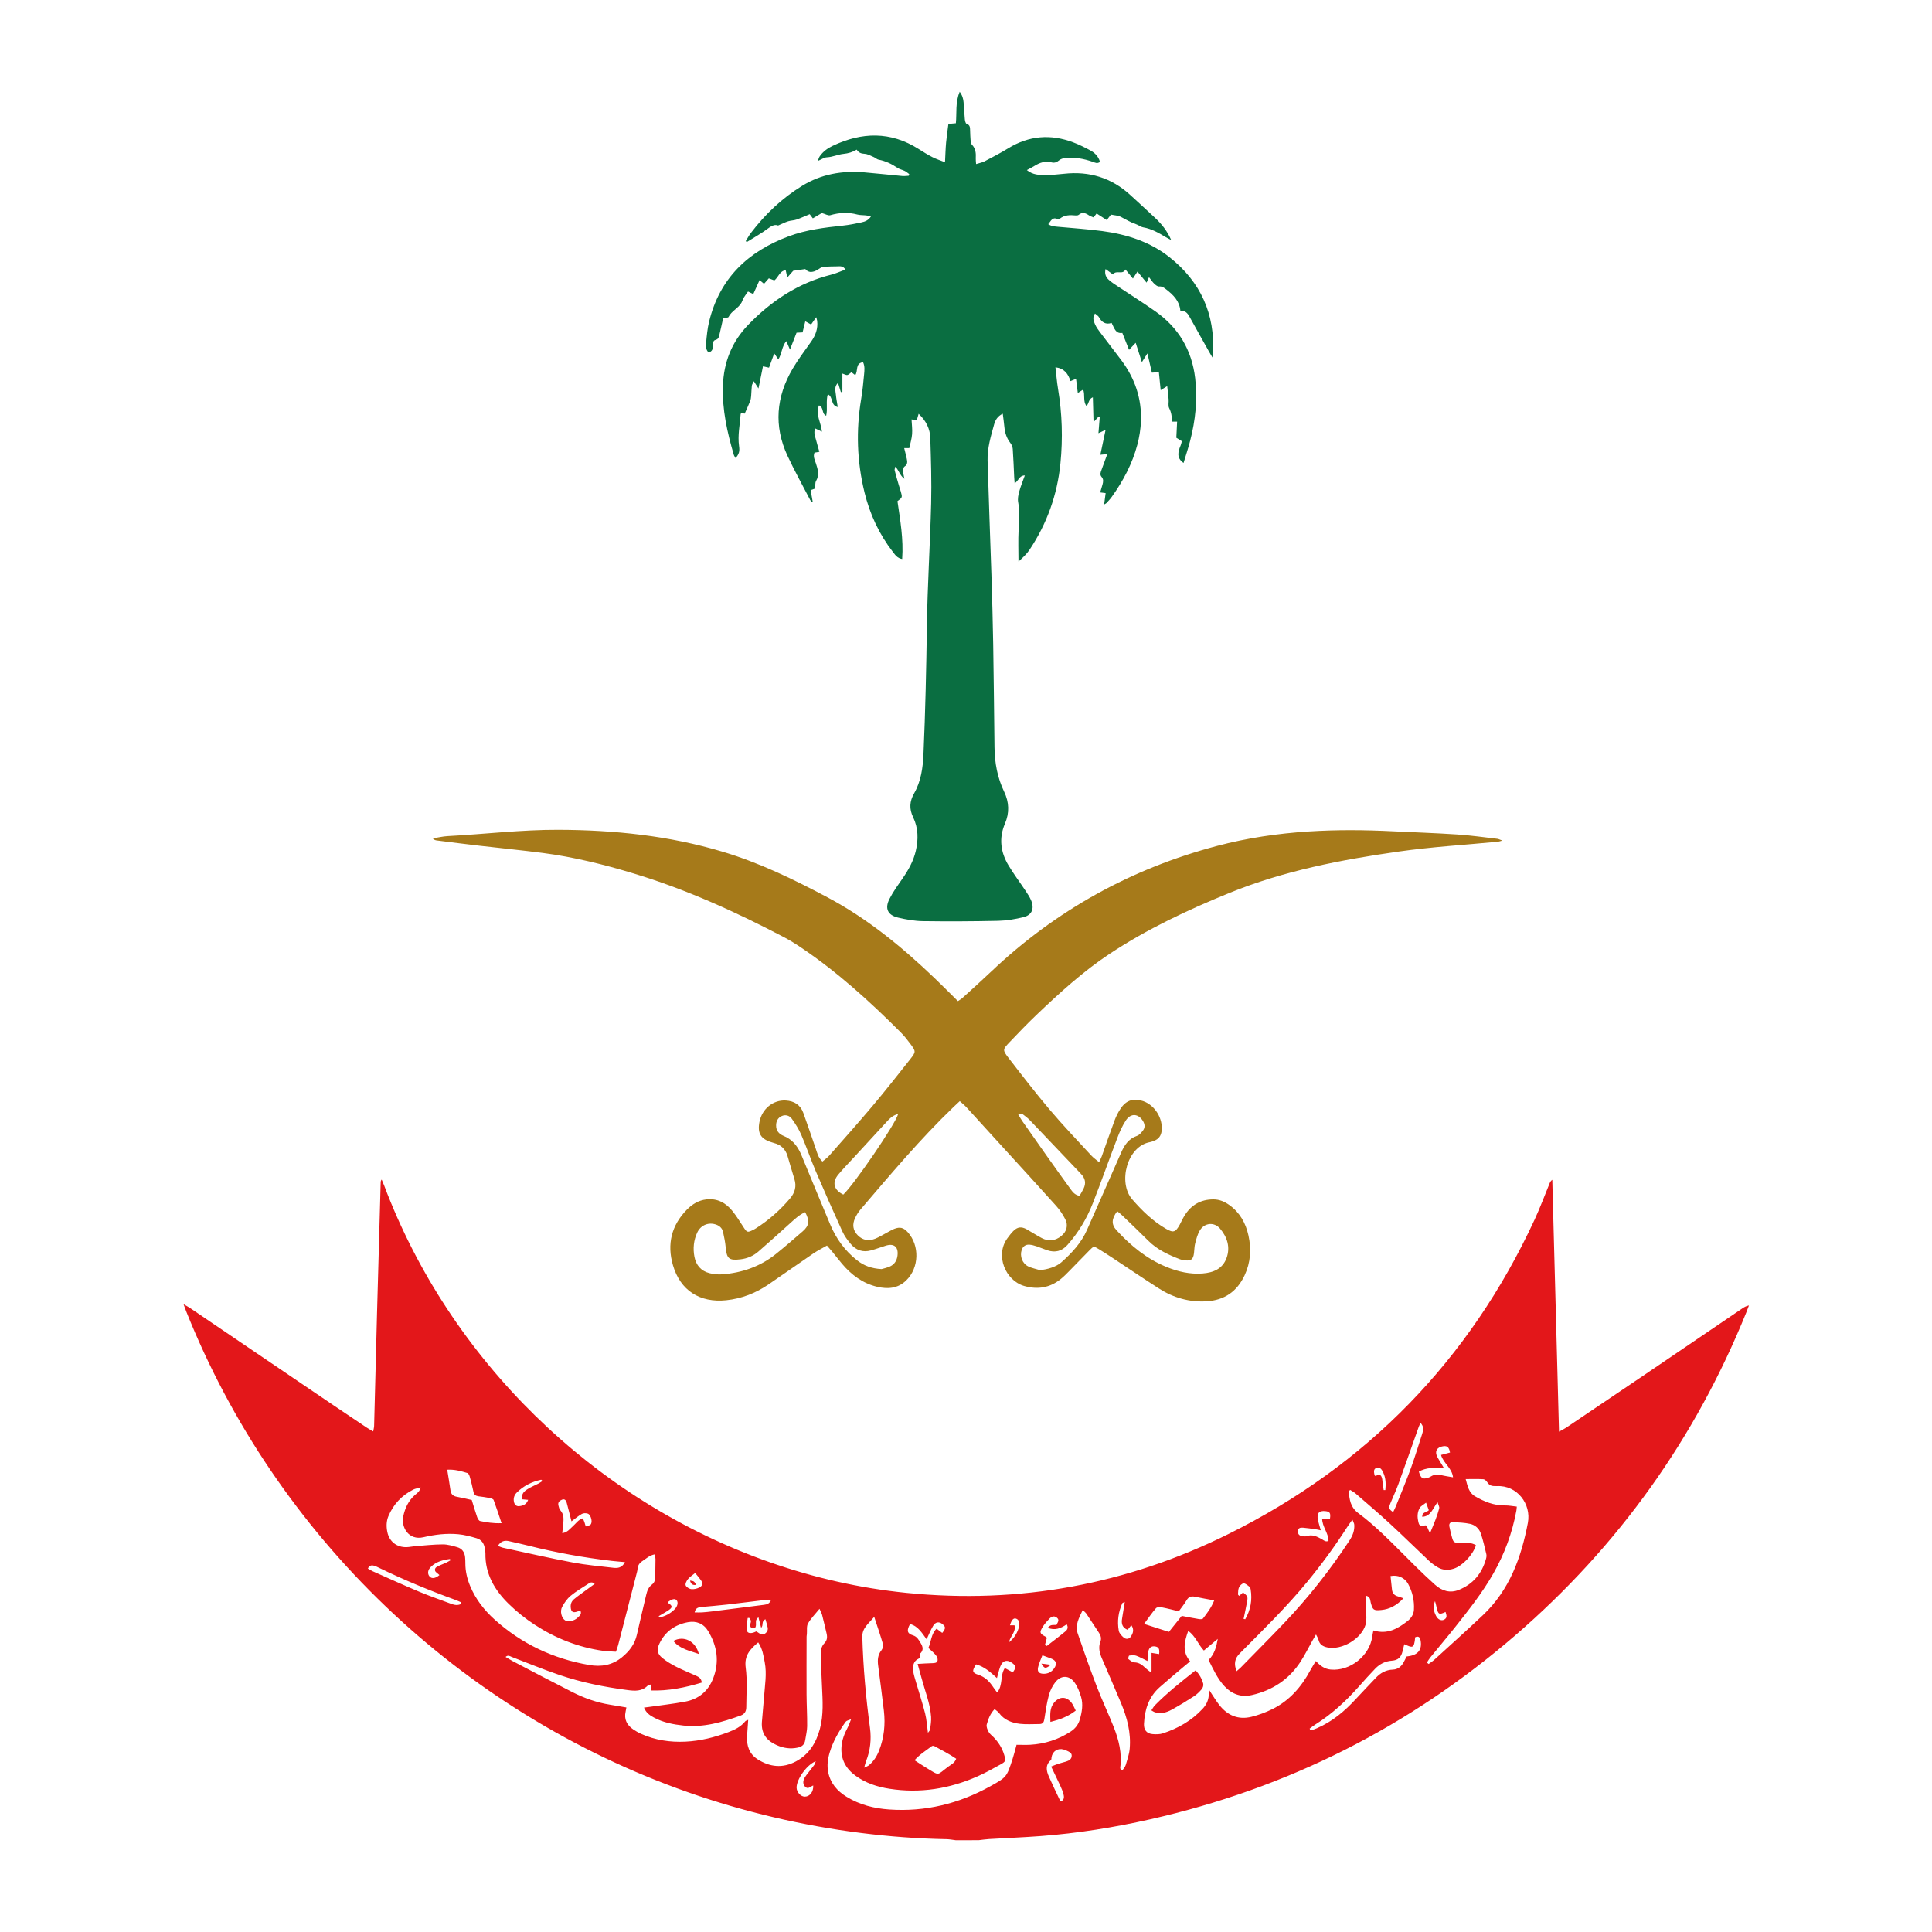 <svg xmlns="http://www.w3.org/2000/svg" width="800" height="800" viewBox="0 0 800 800" fill="none"><path d="M395.739 762C394.454 761.85 393.172 761.59 391.885 761.567C380.073 761.355 368.307 760.476 356.595 758.998C332.096 755.907 308.178 750.31 284.871 742.12C190.408 708.927 114.294 635.998 77.12 543.049C76.814 542.283 76.542 541.503 76 540.049C77.228 540.761 77.976 541.138 78.664 541.603C98.435 555.002 118.195 568.412 137.964 581.813C142.578 584.941 147.211 588.044 151.846 591.143C152.605 591.65 153.421 592.073 154.534 592.723C154.697 591.777 154.895 591.112 154.912 590.445C155.324 574.93 155.699 559.412 156.116 543.897C156.603 525.781 157.123 507.666 157.631 489.55C157.641 489.209 157.683 488.869 158.045 488.44C158.386 489.25 158.754 490.052 159.065 490.874C186.28 563.067 245.826 621.28 318.624 646.84C337.016 653.299 355.888 657.606 375.297 659.567C422.097 664.295 466.635 656.066 508.648 635.218C566.072 606.724 608.43 563.267 635.44 505.027C637.704 500.146 639.569 495.08 641.622 490.1C641.853 489.538 642.108 488.987 642.771 488.523C643.692 523.107 644.616 557.689 645.552 592.819C646.839 592.107 647.728 591.698 648.53 591.159C658.554 584.418 668.576 577.673 678.577 570.898C692.887 561.204 707.179 551.482 721.48 541.777C722.232 541.267 723.01 540.797 724.198 540.565C723.853 541.481 723.527 542.406 723.16 543.313C702.016 595.632 670.122 640.303 627.433 677.173C583.482 715.134 533.081 740.463 476.436 753.299C461.383 756.71 446.161 759.133 430.761 760.291C423.722 760.821 416.665 761.094 409.616 761.516C408.146 761.604 406.685 761.831 405.219 761.993C402.061 762 398.899 762 395.739 762ZM266.669 707.076C267.495 706.969 268.025 706.906 268.553 706.832C273.607 706.109 278.691 705.55 283.706 704.616C289.315 703.574 293.274 700.282 295.34 694.894C297.961 688.056 296.949 681.557 293.25 675.415C291.368 672.29 288.348 671.072 284.868 671.716C279.555 672.697 275.451 675.555 273.069 680.544C271.874 683.049 272.099 684.767 274.238 686.518C276.009 687.967 278.035 689.161 280.081 690.209C282.721 691.56 285.506 692.624 288.203 693.869C289.286 694.369 290.41 694.92 290.589 696.717C283.724 698.791 276.767 700.235 269.48 699.986C269.565 699.027 269.626 698.34 269.707 697.452C269.026 697.674 268.47 697.687 268.193 697.972C265.805 700.43 262.856 700.21 259.854 699.819C250.257 698.567 240.783 696.667 231.617 693.558C224.942 691.295 218.423 688.574 211.828 686.075C211.144 685.816 210.442 685.153 209.342 686.099C210.442 686.749 211.348 687.343 212.304 687.842C220.538 692.139 228.749 696.482 237.033 700.679C241.937 703.164 247.095 704.999 252.559 705.87C254.811 706.229 257.056 706.628 259.373 707.019C259.233 707.784 259.167 708.24 259.065 708.689C258.333 711.916 259.572 714.326 262.206 716.107C263.202 716.781 264.256 717.399 265.35 717.895C271.222 720.553 277.417 721.489 283.82 721.182C290.003 720.886 295.922 719.41 301.692 717.214C304.335 716.209 306.8 714.999 308.617 712.733C308.803 712.502 309.199 712.437 309.811 712.146C309.638 714.59 309.478 716.706 309.344 718.823C309.091 722.81 310.237 726.264 313.704 728.478C318.759 731.706 324.048 732.288 329.534 729.381C335.027 726.47 337.934 721.708 339.498 715.914C341.078 710.064 340.642 704.119 340.37 698.179C340.179 694.002 339.992 689.826 339.859 685.647C339.799 683.767 339.954 681.862 341.355 680.43C342.563 679.196 342.624 677.831 342.256 676.309C341.646 673.783 341.077 671.246 340.428 668.73C340.24 668.002 339.843 667.328 339.339 666.162C337.476 668.474 335.722 670.2 334.567 672.261C333.911 673.431 334.236 675.149 334.113 676.621C334.083 676.991 333.994 677.36 333.994 677.73C333.98 685.718 333.938 693.705 333.98 701.693C334.002 706.056 334.271 710.418 334.231 714.78C334.213 716.709 333.703 718.633 333.42 720.559C333.156 722.35 332.133 723.27 330.344 723.651C327.298 724.3 324.403 723.872 321.638 722.636C318.043 721.031 315.104 718.366 315.484 713.05C315.735 709.532 316.143 706.023 316.388 702.504C316.716 697.79 317.572 693.08 316.663 688.342C316.13 685.567 315.762 682.735 313.955 680.079C310.56 682.935 308.112 685.543 308.776 690.511C309.497 695.896 309.038 701.444 309.016 706.92C309.009 708.481 308.416 709.749 306.721 710.36C299.073 713.123 291.36 715.406 283.066 714.516C278.788 714.058 274.611 713.271 270.783 711.2C269.147 710.32 267.569 709.331 266.669 707.076ZM544.931 676.811C544.25 677.978 543.792 678.742 543.354 679.519C541.761 682.352 540.321 685.282 538.561 688.006C533.792 695.386 526.954 699.901 518.447 701.868C514.003 702.896 510.175 701.585 507.067 698.266C504.103 695.103 502.388 691.198 500.452 687.374C502.945 684.867 503.694 681.815 504.253 678.62C502.362 680.206 500.472 681.792 498.491 683.454C496.097 680.882 495.071 677.508 492.012 675.307C490.413 679.802 489.393 683.906 492.807 687.927C491.811 688.754 490.96 689.444 490.125 690.154C486.801 692.981 483.435 695.763 480.17 698.659C475.633 702.683 473.968 707.987 473.696 713.85C473.585 716.262 474.776 717.811 477.168 718.043C478.618 718.184 480.207 718.18 481.567 717.731C487.827 715.665 493.434 712.476 497.976 707.58C499.423 706.021 500.325 704.261 500.506 702.135C500.555 701.54 500.652 700.95 500.781 699.933C502.319 702.226 503.482 704.224 504.899 706.023C508.306 710.346 512.783 712.228 518.197 710.89C521.143 710.162 524.06 709.083 526.784 707.743C533.87 704.251 538.841 698.581 542.538 691.7C543.225 690.421 544.02 689.201 544.865 687.79C546.665 689.768 548.491 691.087 550.972 691.327C559.012 692.104 567.206 685.596 568.226 677.577C568.326 676.792 568.524 676.018 568.698 675.127C574.398 676.895 578.715 674.462 582.768 671.296C584.258 670.131 585.366 668.549 585.479 666.588C585.696 662.801 584.882 659.166 583.078 655.852C581.658 653.239 578.755 652.015 575.785 652.621C575.986 654.489 576.171 656.399 576.404 658.302C576.581 659.742 577.389 660.648 578.818 661.023C579.559 661.218 580.271 661.526 581.106 661.823C578.358 664.793 575.341 666.35 571.975 666.665C568.746 666.968 568.429 666.696 567.583 663.547C567.328 662.603 567.493 661.29 565.781 660.778C565.707 661.946 565.583 662.929 565.597 663.909C565.626 665.859 565.778 667.809 565.782 669.759C565.784 670.768 565.731 671.824 565.443 672.781C563.681 678.623 555.664 683.372 549.667 682.167C547.828 681.797 546.369 680.973 545.936 678.919C545.816 678.341 545.423 677.817 544.931 676.811ZM174.168 615.893C172.898 616.266 171.917 616.401 171.084 616.826C166.352 619.231 162.909 622.887 160.841 627.788C159.945 629.911 159.937 632.164 160.389 634.373C161.203 638.35 164.331 640.775 168.405 640.646C169.605 640.609 170.796 640.321 171.997 640.229C175.785 639.94 179.575 639.513 183.366 639.497C185.361 639.489 187.395 640.101 189.348 640.656C191.324 641.217 192.37 642.733 192.582 644.773C192.669 645.603 192.698 646.443 192.695 647.278C192.683 650.581 193.42 653.714 194.686 656.754C196.95 662.188 200.488 666.726 204.795 670.61C215.985 680.698 229.117 686.873 243.943 689.431C248.894 690.286 253.454 689.584 257.548 686.23C260.628 683.707 262.834 680.832 263.714 676.927C264.961 671.402 266.288 665.895 267.581 660.381C267.971 658.724 268.548 657.173 269.982 656.103C271.063 655.295 271.303 654.142 271.322 652.891C271.358 650.475 271.415 648.058 271.424 645.642C271.425 645.037 271.271 644.43 271.158 643.61C268.944 644.004 267.535 645.42 265.94 646.448C264.8 647.183 264.088 648.242 263.998 649.664C263.963 650.213 263.817 650.76 263.678 651.297C261.109 661.277 258.536 671.257 255.949 681.234C255.724 682.101 255.383 682.94 255.046 683.939C253.127 683.81 251.359 683.805 249.626 683.557C239.437 682.103 230.05 678.398 221.476 672.811C217.61 670.292 213.927 667.356 210.631 664.128C204.829 658.449 200.852 651.736 201.005 643.217C201.016 642.575 200.824 641.932 200.75 641.285C200.503 639.137 199.381 637.546 197.344 636.944C194.871 636.213 192.331 635.528 189.776 635.29C184.94 634.838 180.151 635.403 175.402 636.519C169.069 638.007 166.07 632.18 166.963 627.968C167.705 624.473 169.085 621.482 171.769 619.08C172.609 618.324 173.774 617.751 174.168 615.893ZM352.416 711.911C350.49 712.569 350.46 712.547 349.966 713.242C347.261 717.045 344.964 721.064 343.593 725.556C342.771 728.25 342.377 730.985 342.938 733.797C343.855 738.397 346.65 741.604 350.519 743.988C355.943 747.328 361.938 748.837 368.224 749.27C383.1 750.295 396.982 746.902 409.974 739.7C416.818 735.907 416.823 735.89 419.262 728.428C419.884 726.522 420.349 724.564 420.929 722.483C422.892 722.483 424.751 722.573 426.6 722.467C432.654 722.117 438.244 720.321 443.347 716.999C445.226 715.774 446.491 714.183 447.119 712.022C448.013 708.943 448.57 705.804 447.654 702.694C447.036 700.597 446.205 698.44 444.943 696.686C442.734 693.613 439.327 693.586 436.971 696.581C435.747 698.137 434.806 700.078 434.292 701.994C433.432 705.209 432.941 708.529 432.447 711.829C432.247 713.16 431.786 713.9 430.395 713.893C427.705 713.881 424.986 714.109 422.332 713.8C418.961 713.409 415.838 712.238 413.672 709.319C413.211 708.698 412.493 708.267 411.848 707.709C409.978 709.635 409.206 711.858 408.588 714.054C408.337 714.949 408.867 716.209 409.364 717.126C409.834 717.991 410.726 718.627 411.436 719.36C413.473 721.463 414.992 723.874 415.825 726.697C416.512 729.027 416.472 729.415 414.421 730.554C411.259 732.311 408.086 734.079 404.785 735.545C393.144 740.709 381.007 742.661 368.348 740.696C363.246 739.905 358.414 738.336 354.192 735.239C350.151 732.274 348.079 728.341 348.442 723.264C348.645 720.432 349.675 717.863 350.981 715.372C351.509 714.368 351.86 713.274 352.416 711.911ZM590.848 688.428C591.091 688.622 591.334 688.818 591.576 689.013C592.373 688.423 593.229 687.895 593.958 687.231C600.683 681.094 607.463 675.014 614.079 668.762C625.053 658.391 629.925 644.922 632.658 630.574C634.135 622.819 628.242 614.903 619.781 615.368C619.504 615.383 619.222 615.322 618.946 615.335C617.644 615.391 616.64 614.987 615.887 613.819C615.517 613.245 614.806 612.556 614.211 612.519C611.862 612.369 609.498 612.458 606.909 612.458C607.696 615.327 608.185 618.062 610.742 619.558C614.544 621.782 618.553 623.418 623.098 623.363C624.725 623.344 626.355 623.672 628.071 623.851C627.993 624.629 627.978 625.088 627.896 625.533C626.189 634.751 622.989 643.431 618.352 651.567C613.828 659.507 608.172 666.657 602.512 673.791C599.163 678.013 595.674 682.124 592.27 686.302C591.736 686.959 591.319 687.716 590.848 688.428ZM559.117 616.955C558.917 617.104 558.716 617.254 558.517 617.404C558.732 620.903 559.186 624.153 562.481 626.586C566.056 629.226 569.415 632.194 572.652 635.248C577.244 639.581 581.616 644.149 586.125 648.57C588.779 651.17 591.462 653.743 594.23 656.219C597.06 658.749 600.403 659.8 604.033 658.347C609.929 655.985 613.649 651.566 615.33 645.449C615.499 644.836 615.599 644.121 615.453 643.521C614.759 640.649 614.116 637.75 613.166 634.958C612.479 632.939 610.829 631.459 608.763 631.007C606.438 630.499 604.009 630.417 601.618 630.277C600.471 630.209 599.928 630.964 600.158 632.107C600.414 633.38 600.718 634.645 601.051 635.9C601.845 638.878 601.857 638.863 605.043 638.791C607.151 638.743 609.263 638.709 611.159 639.835C609.896 643.846 605.635 648.362 601.997 649.538C599.8 650.248 597.557 650.251 595.515 649.085C594.159 648.309 592.856 647.366 591.718 646.297C586.304 641.208 581.027 635.972 575.563 630.938C570.923 626.663 566.106 622.58 561.342 618.44C560.674 617.857 559.862 617.444 559.117 616.955ZM464.107 732.872C464.318 732.946 464.527 733.02 464.738 733.096C465.219 732.341 465.898 731.646 466.146 730.821C466.807 728.62 467.574 726.391 467.779 724.126C468.374 717.505 466.722 711.236 464.184 705.184C461.602 699.029 458.934 692.91 456.301 686.777C455.329 684.513 454.7 682.222 455.646 679.78C456.162 678.443 455.828 677.257 455.059 676.103C453.308 673.481 451.611 670.821 449.852 668.205C449.519 667.71 449.001 667.338 448.338 666.681C446.774 669.952 445.078 672.938 446.259 676.391C448.779 683.757 451.369 691.102 454.156 698.367C456.313 703.991 458.915 709.44 461.132 715.041C463.264 720.427 464.659 725.986 463.869 731.878C463.827 732.193 464.022 732.541 464.107 732.872ZM357.841 731.955C358.841 731.458 359.367 731.305 359.756 730.987C361.743 729.357 363.087 727.252 364.01 724.882C366.076 719.581 366.654 714.074 366.005 708.454C365.281 702.185 364.433 695.93 363.626 689.671C363.331 687.396 363.436 685.276 364.988 683.347C365.502 682.711 365.822 681.522 365.606 680.764C364.601 677.221 363.378 673.74 361.994 669.502C359.606 672.342 356.971 674.173 357.071 677.77C357.425 690.405 358.559 702.972 360.242 715.497C360.869 720.17 360.392 724.762 358.649 729.186C358.364 729.907 358.208 730.679 357.841 731.955ZM512.012 692.023C512.815 691.322 513.324 690.934 513.766 690.484C519.745 684.375 525.775 678.316 531.673 672.131C541.765 661.549 550.771 650.097 558.801 637.874C560.122 635.863 560.938 633.755 560.774 631.345C560.737 630.798 560.392 630.273 560.005 629.25C559.084 630.553 558.426 631.414 557.844 632.325C552.829 640.159 547.339 647.64 541.441 654.833C532.764 665.417 522.969 674.946 513.356 684.642C511.19 686.82 510.917 688.999 512.012 692.023ZM207.688 630.713C206.502 627.186 205.527 624.126 204.401 621.123C204.24 620.695 203.371 620.407 202.784 620.29C201.239 619.981 199.671 619.785 198.109 619.579C196.974 619.429 196.29 618.935 196.046 617.714C195.629 615.624 195.092 613.555 194.522 611.501C194.363 610.926 194.015 610.088 193.578 609.958C190.962 609.18 188.321 608.382 185.186 608.572C185.673 611.623 186.149 614.343 186.528 617.077C186.75 618.678 187.557 619.498 189.155 619.777C191.24 620.14 193.298 620.665 195.343 621.115C196.118 623.612 196.784 625.931 197.576 628.204C197.795 628.833 198.302 629.726 198.81 629.828C201.5 630.365 204.219 630.859 207.688 630.713ZM489.32 669.103C491.753 669.563 494.018 670.026 496.3 670.398C496.897 670.495 497.851 670.548 498.11 670.211C499.833 667.98 501.574 665.729 502.785 662.687C499.886 662.146 497.344 661.721 494.826 661.182C493.275 660.851 492.195 661.164 491.34 662.625C490.416 664.205 489.235 665.634 488.107 667.212C485.712 666.638 483.482 666.023 481.216 665.6C480.394 665.447 479.11 665.42 478.682 665.904C476.996 667.814 475.567 669.951 473.728 672.427C477.477 673.629 480.69 674.66 484.014 675.725C485.808 673.489 487.478 671.404 489.32 669.103ZM542.297 715.766C542.365 715.937 542.434 716.107 542.501 716.278C542.76 716.316 543.048 716.447 543.274 716.378C543.98 716.162 544.673 715.9 545.351 715.605C551.7 712.86 556.843 708.524 561.469 703.477C564.165 700.536 566.962 697.687 569.692 694.775C571.613 692.725 573.87 691.454 576.75 691.349C578.784 691.275 580.2 690.118 581.173 688.397C581.624 687.601 582.007 686.764 582.428 685.93C582.867 685.86 583.228 685.803 583.587 685.744C587.316 685.128 588.906 682.909 588.236 679.271C587.985 677.913 587.348 677.32 585.994 677.962C585.57 682.991 584.758 682.212 581.479 680.838C581.238 681.845 581.014 682.827 580.766 683.8C580.134 686.286 578.914 687.465 576.326 687.66C573.568 687.866 571.314 689.029 569.459 690.944C567.135 693.343 564.914 695.841 562.696 698.338C557.368 704.336 551.539 709.75 544.717 714.035C543.877 714.563 543.102 715.187 542.297 715.766ZM379.966 688.987C382.358 688.859 384.197 688.706 386.038 688.682C387.038 688.669 388.081 688.605 388.25 687.512C388.355 686.831 387.959 685.91 387.489 685.342C386.623 684.294 385.539 683.429 384.429 682.376C385.615 679.757 385.507 676.625 387.82 674.409C388.762 675.109 389.466 675.633 390.161 676.152C391.621 674.343 391.63 673.674 390.348 672.585C388.913 671.365 387.405 671.516 386.377 673.246C385.367 674.946 384.635 676.814 383.692 678.793C381.716 676.139 380.151 673.32 376.838 672.49C375.369 675.104 375.607 676.419 377.972 677.133C379.748 677.67 380.382 678.974 381.208 680.312C382.186 681.895 382.521 683.372 380.968 684.767C380.337 685.334 381.546 686.292 380.329 686.849C378.241 687.805 377.897 689.819 378.127 691.83C378.304 693.378 378.815 694.894 379.255 696.403C380.522 700.763 381.953 705.081 383.069 709.479C383.695 711.942 383.825 714.532 384.244 717.523C384.714 716.828 385.108 716.505 385.15 716.139C385.346 714.405 385.66 712.645 385.544 710.92C385.171 705.405 383.047 700.292 381.636 695.014C381.135 693.151 380.606 691.298 379.966 688.987ZM206.172 640.112C206.978 640.414 207.622 640.749 208.304 640.895C217.908 642.961 227.487 645.156 237.136 646.985C242.682 648.037 248.337 648.525 253.954 649.186C255.79 649.402 257.585 649.207 258.779 646.837C256.765 646.652 255.045 646.53 253.333 646.33C241.81 644.988 230.414 642.944 219.161 640.11C216.375 639.409 213.565 638.801 210.766 638.155C208.859 637.715 207.339 638.197 206.172 640.112ZM378.685 728.876C380.466 730.021 381.967 731.04 383.518 731.978C389.359 735.509 387.727 735.16 392.726 731.482C393.862 730.647 395.299 730.034 395.944 728.259C393.009 726.24 389.889 724.683 386.849 723.003C386.586 722.858 386.047 722.89 385.811 723.071C383.489 724.829 380.96 726.354 378.685 728.876ZM190.87 664.191C190.904 663.962 190.938 663.734 190.97 663.504C190.228 663.18 189.501 662.817 188.741 662.542C177.909 658.614 167.275 654.214 156.909 649.176C156.243 648.853 155.569 648.506 154.859 648.314C153.809 648.031 152.89 648.219 152.346 649.519C153.072 649.926 153.68 650.333 154.336 650.624C160.787 653.487 167.208 656.417 173.714 659.147C177.991 660.942 182.393 662.439 186.735 664.077C188.135 664.606 189.515 664.871 190.87 664.191ZM588.195 589.175C587.857 589.935 587.651 590.327 587.504 590.739C584.684 598.677 581.91 606.632 579.037 614.551C578.058 617.246 576.808 619.843 575.73 622.502C574.929 624.481 575.071 624.867 576.86 626.138C577.222 625.379 577.616 624.655 577.92 623.894C580.02 618.649 582.216 613.441 584.153 608.136C585.899 603.355 587.355 598.468 588.931 593.625C589.401 592.187 589.697 590.758 588.195 589.175ZM435.254 731.493C436.443 731.03 437.351 730.631 438.286 730.325C439.338 729.981 440.429 729.751 441.484 729.411C442.68 729.025 443.769 728.42 443.769 726.975C443.769 725.733 442.665 725.381 441.759 724.939C441.347 724.736 440.906 724.581 440.466 724.45C438.018 723.721 435.801 725.143 435.412 727.671C435.351 728.065 435.401 728.618 435.163 728.819C432.754 730.851 433.256 733.245 434.318 735.644C435.774 738.938 437.333 742.188 438.878 745.441C438.969 745.634 439.327 745.7 439.544 745.816C440.816 745.048 440.615 743.879 440.339 742.823C440.036 741.671 439.552 740.556 439.05 739.469C437.859 736.886 436.609 734.331 435.254 731.493ZM412.907 700.837C415.402 697.735 414.025 693.832 416.065 690.709C417.238 691.335 418.317 691.911 419.371 692.474C420.766 690.608 420.732 689.848 419.291 688.735C417.037 686.996 415.088 687.535 414.121 690.249C413.616 691.671 413.29 693.156 412.813 694.858C410.065 692.318 407.501 690.094 404.162 689.172C402.447 691.848 402.486 692.651 405.047 693.468C408.032 694.422 409.854 696.44 411.457 698.877C411.808 699.408 412.213 699.904 412.907 700.837ZM601.677 611.724C601.206 607.794 597.674 605.905 596.698 602.463C598.051 602.101 599.245 601.779 600.424 601.464C599.993 599.073 599.122 598.463 597.073 598.957C595.172 599.416 594.286 600.668 594.809 602.404C595.071 603.273 595.62 604.061 596.077 604.864C596.595 605.774 597.155 606.663 597.887 607.879C593.975 607.712 590.577 607.615 587.516 609.374C588.352 612.234 589.149 612.681 591.514 611.838C591.861 611.715 592.206 611.554 592.518 611.357C593.866 610.506 595.274 610.443 596.799 610.82C598.299 611.188 599.837 611.389 601.677 611.724ZM236.639 629.964C235.953 627.265 235.355 624.761 234.669 622.283C234.412 621.357 233.918 620.504 232.682 620.995C231.637 621.41 230.942 622.124 231.223 623.336C231.389 624.047 231.579 624.858 232.037 625.374C233.659 627.195 233.392 629.297 233.173 631.422C233.065 632.478 232.956 633.533 232.821 634.841C235.027 634.521 235.965 633.057 237.186 632.003C238.473 630.893 239.392 629.297 241.329 628.703C241.586 629.298 241.823 629.776 242 630.275C242.207 630.862 242.363 631.469 242.54 632.061C244.465 631.573 244.714 631.398 244.915 630.463C245.156 629.343 244.471 627.168 243.47 626.788C242.724 626.505 241.601 626.505 240.93 626.883C239.427 627.728 238.1 628.888 236.639 629.964ZM246.257 655.831C245.06 654.816 244.325 655.319 243.644 655.768C241.165 657.401 238.566 658.898 236.293 660.785C234.848 661.985 233.69 663.67 232.784 665.343C231.77 667.212 232.518 669.92 233.929 670.906C235.163 671.767 237.739 671.273 239.279 669.761C240.005 669.048 241.034 668.316 240.294 666.883C239.858 667.032 239.519 667.14 239.184 667.265C237.249 667.988 236.443 667.475 236.315 665.455C236.233 664.16 236.669 663.068 237.641 662.234C238.486 661.51 239.385 660.849 240.281 660.189C242.209 658.767 244.151 657.366 246.257 655.831ZM546.913 633.668C545.956 633.469 545.359 633.311 544.752 633.227C543.015 632.986 541.277 632.717 539.53 632.574C538.468 632.487 537.42 632.661 537.43 634.127C537.438 635.377 538.117 636.024 539.575 636.139C540.035 636.176 540.543 636.247 540.957 636.098C543.319 635.237 545.286 636.209 547.273 637.299C548.089 637.747 548.858 638.624 550.102 638.044C550.087 634.745 547.462 632.175 547.478 628.803C548.76 628.803 549.746 628.803 550.721 628.803C551.046 626.502 550.686 625.932 548.826 625.728C546.26 625.447 545.201 626.56 545.697 629.173C545.962 630.582 546.438 631.951 546.913 633.668ZM319.314 662.408C318.57 662.408 318.064 662.357 317.572 662.416C312.053 663.077 306.541 663.789 301.019 664.418C297.615 664.805 294.198 665.087 290.785 665.398C289.382 665.525 288 665.637 287.638 667.666C288.771 667.666 289.754 667.718 290.729 667.653C292.114 667.563 293.498 667.418 294.877 667.245C302.044 666.347 309.21 665.438 316.377 664.522C317.582 664.368 318.709 664.057 319.314 662.408ZM432.716 681.028C432.96 681.207 433.203 681.384 433.448 681.562C436.054 679.533 438.702 677.554 441.243 675.445C441.98 674.834 442.459 673.857 441.69 672.597C439.257 674.264 436.773 675.288 433.811 674.021C435.079 672.85 435.079 672.85 437.457 672.853C437.845 671.864 438.973 670.85 437.55 669.771C436.34 668.853 435.237 669.5 434.36 670.441C433.478 671.387 432.588 672.358 431.9 673.444C430.289 675.979 430.455 676.409 433.152 677.838C433.293 677.913 433.38 678.095 433.477 678.209C433.219 679.154 432.967 680.09 432.716 681.028ZM591.803 634.209C591.998 634.225 592.193 634.241 592.387 634.257C593.707 631.06 595.103 627.886 595.945 624.507C596.086 623.937 595.607 623.215 595.259 622.036C593.259 624.636 592.476 627.919 588.91 628.076C588.793 626.052 590.704 626.341 591.647 625.34C591.321 624.447 590.994 623.559 590.503 622.221C589.363 623.13 588.373 623.587 587.91 624.359C586.981 625.904 586.83 627.685 587.171 629.48C587.619 631.842 587.736 631.922 590.301 631.618C590.453 631.601 590.626 631.741 590.737 631.784C591.102 632.618 591.453 633.412 591.803 634.209ZM479.966 684.928C480.24 682.746 479.802 681.993 478.256 681.742C476.85 681.512 475.791 682.23 475.505 683.804C475.281 685.028 475.271 686.292 475.144 687.803C473.392 686.957 471.96 686.112 470.419 685.578C469.558 685.279 468.506 685.408 467.569 685.546C467.378 685.575 467.063 686.817 467.243 686.965C467.976 687.565 468.871 688.326 469.725 688.35C471.696 688.403 472.991 689.422 474.277 690.669C474.882 691.256 475.598 691.731 476.262 692.257C476.451 692.149 476.639 692.041 476.827 691.935C476.827 689.501 476.827 687.066 476.827 684.416C478.04 684.613 478.912 684.756 479.966 684.928ZM336.737 739.316C335.473 739.845 334.528 741.097 333.325 739.766C332.427 738.775 332.379 737.446 333.302 735.926C333.639 735.372 334.042 734.859 334.438 734.346C335.344 733.17 336.288 732.023 337.161 730.824C337.434 730.449 337.529 729.946 337.79 729.289C334.097 730.702 329.801 736.795 329.85 740.222C329.877 742.115 331.59 743.969 333.291 743.945C335.325 743.916 336.892 741.959 336.737 739.316ZM465.743 663.322C465.035 663.678 464.791 663.716 464.735 663.84C463.074 667.483 462.567 671.323 463.253 675.23C463.436 676.272 464.405 677.323 465.275 678.061C466.191 678.84 467.489 678.817 468.226 677.717C469.153 676.335 469.737 674.784 468.459 672.953C467.856 673.708 467.375 674.308 466.919 674.879C464.625 673.934 464.279 672.261 464.625 670.236C464.997 668.067 465.328 665.893 465.743 663.322ZM218.695 621.051C217.769 620.969 217.023 620.901 216.313 620.839C215.733 618.617 217.044 617.505 218.455 616.61C219.851 615.726 221.414 615.106 222.886 614.337C223.478 614.028 224.023 613.634 224.648 613.241C224.311 612.939 224.157 612.706 224.059 612.727C220.186 613.56 216.748 615.261 213.942 618.079C212.925 619.099 212.503 620.448 212.822 621.917C213.067 623.043 213.787 623.786 214.96 623.67C216.539 623.513 217.988 623.007 218.695 621.051ZM514.942 670.351C515.169 670.398 515.396 670.445 515.621 670.49C517.845 666.656 518.596 662.526 517.864 658.103C517.805 657.747 517.702 657.287 517.451 657.099C516.677 656.515 515.838 655.673 514.995 655.636C514.355 655.607 513.415 656.532 513.063 657.255C512.651 658.103 512.699 659.187 512.622 660.177C512.608 660.37 512.928 660.589 513.119 660.828C513.686 660.321 514.213 659.848 514.722 659.393C516.579 660.844 516.765 661.158 516.41 663.132C515.975 665.549 515.436 667.946 514.942 670.351ZM431.634 685.42C431.045 687.007 430.235 688.65 429.844 690.386C429.416 692.279 430.309 693.097 432.289 693.074C434.083 693.053 435.483 692.263 436.501 690.826C437.814 688.971 437.34 687.522 435.233 686.759C434.159 686.373 433.094 685.966 431.634 685.42ZM314.055 669.693C312.647 670.702 313.078 671.785 313.036 672.726C313.001 673.527 312.874 674.303 311.873 674.242C310.811 674.177 310.504 673.449 310.702 672.467C310.794 672.017 311.017 671.537 310.934 671.12C310.847 670.686 310.461 670.311 310.206 669.911C310.002 669.936 309.799 669.962 309.595 669.988C309.437 671.288 309.209 672.585 309.136 673.889C309.024 675.899 309.881 676.56 311.854 676.061C312.29 675.95 312.694 675.719 313.141 675.532C313.508 675.754 313.836 675.913 314.121 676.131C314.906 676.734 315.733 677.109 316.665 676.507C317.596 675.907 318.101 675.022 317.874 673.905C317.649 672.792 317.286 671.708 316.948 670.483C315.086 671.402 316.27 672.984 315.176 674.049C314.83 672.71 314.486 671.371 314.055 669.693ZM287.854 651.344C286.83 652.18 285.707 652.872 284.905 653.831C284.316 654.534 283.68 655.749 283.918 656.442C284.173 657.179 285.394 657.927 286.264 658.022C287.366 658.143 288.653 657.828 289.654 657.305C290.994 656.606 291.096 655.528 290.201 654.262C289.572 653.371 288.835 652.555 287.854 651.344ZM181.97 652.195C181.25 651.5 180.283 651.003 180.139 650.328C179.883 649.131 181.04 648.658 181.986 648.242C182.917 647.831 183.874 647.474 184.798 647.046C185.405 646.765 185.972 646.395 186.557 646.065C186.474 645.889 186.391 645.714 186.309 645.539C183.426 645.941 180.629 646.625 178.43 648.797C177.08 650.129 176.929 651.678 177.883 652.784C178.776 653.82 180.314 653.609 181.97 652.195ZM272.778 669.203C272.849 669.396 272.918 669.59 272.989 669.783C275.423 669.265 277.581 668.162 279.367 666.353C280.591 665.113 280.91 663.476 280.181 662.63C279.513 661.856 278.446 662.033 276.747 663.235C276.64 663.311 276.656 663.563 276.614 663.734C278.442 664.87 278.569 665.547 276.994 666.644C275.649 667.582 274.188 668.356 272.778 669.203ZM417.867 679.984C419.971 678.29 421.316 676.124 421.96 673.564C422.383 671.883 421.839 670.601 420.734 670.242C419.661 669.893 418.864 670.729 418.211 672.993C418.842 672.993 419.432 672.993 420.089 672.993C420.784 675.913 418.177 677.537 417.867 679.984ZM572.948 617C573.18 617 573.413 617.001 573.645 617.001C573.898 614.525 573.864 612.075 572.755 609.734C572.221 608.606 571.541 607.387 570.107 607.789C568.54 608.23 568.947 609.647 569.169 610.83C569.195 610.963 569.41 611.063 569.539 611.177C571.343 610.345 571.927 610.591 572.334 612.411C572.455 612.95 572.438 613.518 572.512 614.068C572.648 615.047 572.802 616.023 572.948 617ZM598.567 667.47C595.94 668.714 595.493 668.485 594.912 665.752C594.714 664.82 594.45 663.903 594.217 662.981C593.234 665.229 593.663 667.243 594.661 669.145C595.462 670.673 596.875 671.285 598.043 670.622C599.468 669.812 598.886 668.628 598.567 667.47Z" fill="#E3171A"></path><path d="M457.189 208.902C457.412 207.234 457.604 205.821 457.822 204.188C457.081 204.095 456.42 204.011 455.56 203.903C455.906 202.735 456.243 201.696 456.521 200.64C456.809 199.553 457.037 198.481 456.149 197.49C455.338 196.584 455.728 195.593 456.099 194.61C456.878 192.547 457.617 190.47 458.506 188.033C457.367 188.142 456.625 188.213 455.63 188.31C456.341 184.929 457.018 181.705 457.8 177.992C456.617 178.547 455.881 178.894 454.844 179.382C455.034 177.002 455.206 174.857 455.377 172.714C455.216 172.65 455.055 172.586 454.894 172.52C454.344 173.121 453.794 173.722 452.811 174.796C452.709 171.128 452.622 167.983 452.526 164.51C450.587 165.276 451.01 167.12 449.873 168.11C448.359 166.131 449.387 163.638 448.525 161.314C447.743 161.809 447.109 162.211 446.298 162.725C446.039 160.656 445.815 158.862 445.563 156.846C444.636 157.237 443.999 157.507 443.251 157.822C442.332 154.765 440.686 152.551 437.037 152.08C437.402 155.188 437.626 158.136 438.11 161.04C439.819 171.278 440.129 181.554 439.103 191.868C437.809 204.873 433.534 216.824 426.268 227.696C425.091 229.458 423.546 230.854 421.725 232.542C421.725 227.874 421.556 223.723 421.773 219.592C421.979 215.692 422.323 211.837 421.598 207.935C421.34 206.553 421.641 204.983 422.023 203.589C422.624 201.39 423.508 199.266 424.359 196.869C422.006 196.891 421.778 199.097 420.142 200.137C420.066 199.107 419.992 198.34 419.955 197.569C419.764 193.678 419.635 189.782 419.358 185.898C419.297 185.042 418.885 184.093 418.351 183.409C416.794 181.422 416.11 179.176 415.88 176.719C415.719 175.002 415.468 173.294 415.225 171.315C413.037 172.341 412.136 173.976 411.647 175.729C410.276 180.646 408.789 185.595 408.937 190.753C409.394 206.542 410.025 222.324 410.53 238.11C410.836 247.677 411.101 257.247 411.261 266.817C411.499 281.034 411.627 295.254 411.799 309.474C411.877 315.867 413.006 322.025 415.794 327.833C417.88 332.175 418.037 336.59 416.129 341.047C413.544 347.088 414.322 352.906 417.621 358.381C419.823 362.037 422.401 365.464 424.766 369.023C425.585 370.255 426.412 371.518 426.98 372.874C428.392 376.247 427.279 378.935 423.757 379.793C420.354 380.621 416.816 381.217 413.325 381.294C402.92 381.524 392.505 381.571 382.099 381.426C378.699 381.379 375.258 380.755 371.932 379.981C367.598 378.972 366.282 376.234 368.298 372.253C369.839 369.208 371.889 366.405 373.842 363.585C376.242 360.116 378.244 356.481 379.211 352.345C380.321 347.598 380.255 342.865 378.127 338.444C376.428 334.915 376.613 331.854 378.553 328.448C381.368 323.508 382.144 317.924 382.392 312.325C383.177 294.593 383.553 276.851 383.808 259.102C384.051 242.197 385.146 225.307 385.569 208.403C385.795 199.403 385.495 190.385 385.219 181.382C385.101 177.578 383.502 174.249 380.387 171.348C380.088 172.381 379.874 173.117 379.621 173.987C378.905 173.884 378.209 173.784 377.449 173.675C377.547 175.754 377.835 177.774 377.682 179.761C377.536 181.682 376.938 183.57 376.518 185.563C375.861 185.563 375.277 185.563 374.41 185.563C374.799 187.151 375.187 188.565 375.488 189.999C375.739 191.198 375.885 192.335 374.548 193.194C374.112 193.474 373.967 194.454 373.971 195.112C373.976 196.013 374.247 196.914 374.486 198.274C372.573 196.838 372.249 194.789 370.729 193.23C370.608 193.881 370.365 194.37 370.468 194.771C370.991 196.835 371.593 198.88 372.186 200.928C372.444 201.82 372.769 202.693 373.02 203.586C373.686 205.961 373.665 205.998 371.622 207.53C372.746 215.323 374.172 223.181 373.568 231.472C371.551 231.131 370.701 229.797 369.776 228.606C364.049 221.23 360.202 212.958 357.98 203.898C354.839 191.087 354.426 178.194 356.598 165.188C357.162 161.803 357.495 158.374 357.811 154.954C357.96 153.333 358.157 151.646 357.375 149.98C353.975 150.444 355.447 153.617 354.131 155.345C353.644 154.966 353.163 154.595 352.542 154.114C352.019 154.506 351.509 155.124 350.884 155.283C350.389 155.409 349.75 154.974 348.815 154.672C348.815 157.386 348.815 159.827 348.815 162.266C348.606 162.301 348.399 162.338 348.189 162.374C347.81 161.149 347.43 159.925 347 158.54C345.358 160.115 345.968 161.827 346.12 163.42C346.278 165.056 346.603 166.675 346.893 168.546C343.792 167.862 345.149 164.366 342.78 163.257C341.897 166.164 342.808 169.157 342.098 172.162C340.111 171.329 341.233 168.66 339.13 167.867C337.572 171.625 339.997 174.967 340.343 178.732C339.324 178.249 338.536 177.874 337.534 177.398C336.81 179.261 337.569 180.804 337.958 182.35C338.341 183.872 338.803 185.375 339.291 187.1C338.513 187.228 337.925 187.327 337.27 187.436C336.594 189.045 337.402 190.515 337.878 191.963C338.679 194.396 339.352 196.71 337.899 199.197C337.439 199.985 337.669 201.179 337.575 202.289C336.995 202.486 336.409 202.682 335.662 202.935C335.952 204.548 336.235 206.12 336.517 207.694C336.396 207.74 336.275 207.787 336.155 207.834C335.931 207.575 335.645 207.349 335.492 207.053C332.329 200.952 328.971 194.941 326.077 188.717C320.355 176.407 321.382 164.317 328.187 152.727C330.487 148.812 333.26 145.173 335.883 141.455C337.719 138.852 338.763 136.062 338.369 132.839C338.327 132.496 338.196 132.165 337.976 131.338C337.159 132.512 336.571 133.354 335.865 134.369C335.206 134.009 334.527 133.639 333.453 133.051C333.056 134.668 332.718 136.044 332.327 137.635C331.682 137.669 330.895 137.711 329.84 137.767C329.021 139.867 328.163 142.061 327.111 144.758C326.484 143.311 326.099 142.422 325.589 141.242C323.671 143.522 323.829 146.426 322.289 148.817C321.75 148.027 321.308 147.38 320.589 146.328C319.799 148.495 319.149 150.281 318.433 152.243C317.662 152.07 316.912 151.903 315.932 151.684C315.339 154.593 314.753 157.459 314.06 160.853C313.318 159.693 312.851 158.968 312.14 157.854C311.754 158.704 311.379 159.199 311.316 159.73C311.155 161.112 311.162 162.512 311.041 163.899C310.977 164.631 310.892 165.395 310.626 166.07C309.965 167.748 309.196 169.382 308.358 171.29C308.193 171.257 307.624 171.142 307.069 171.03C306.921 171.187 306.696 171.316 306.686 171.458C306.385 175.886 305.391 180.27 306.033 184.759C306.354 187.013 305.983 187.944 304.633 189.722C304.34 189.212 303.985 188.797 303.845 188.318C301.124 179.013 299.007 169.62 299.336 159.824C299.666 150.033 302.985 141.566 309.857 134.462C319.498 124.497 330.644 117.133 344.23 113.727C346.178 113.238 348.032 112.362 350.048 111.622C349.129 110.015 347.858 110.28 346.703 110.297C344.869 110.321 343.031 110.345 341.202 110.478C340.594 110.522 339.934 110.787 339.431 111.141C337.239 112.675 335.098 113.371 333.461 111.405C331.619 111.671 330.255 111.867 328.448 112.129C327.948 112.697 327.103 113.656 326.009 114.9C325.755 113.748 325.567 112.903 325.344 111.897C322.799 112.179 322.392 114.758 320.642 116.118C320.004 115.876 319.261 115.596 318.355 115.254C317.742 115.952 317.089 116.695 316.364 117.521C315.789 117.041 315.26 116.599 314.517 115.979C313.601 118.023 312.78 119.853 311.921 121.773C311.209 121.427 310.584 121.125 309.743 120.717C309.111 121.615 308.491 122.402 307.981 123.253C307.603 123.885 307.415 124.63 307.059 125.279C305.738 127.684 302.913 128.74 301.663 131.269C301.481 131.637 300.326 131.526 299.47 131.661C298.96 133.923 298.476 136.184 297.933 138.43C297.702 139.391 297.605 140.414 296.296 140.745C295.161 141.032 295.269 142.153 295.226 143.073C295.166 144.312 295.066 145.512 293.419 145.947C292.196 144.805 292.264 143.257 292.394 141.854C292.661 138.995 292.925 136.104 293.593 133.322C297.924 115.291 309.696 104.128 326.656 97.823C333.869 95.141 341.419 94.228 349.004 93.422C351.583 93.147 354.144 92.639 356.681 92.09C358.173 91.768 359.659 91.244 360.721 89.487C359.714 89.347 359.025 89.229 358.332 89.157C357.225 89.043 356.072 89.115 355.013 88.83C351.219 87.809 347.522 88.018 343.765 89.112C342.927 89.356 341.807 88.632 340.291 88.208C339.451 88.705 338.108 89.501 336.578 90.409C336.206 89.915 335.843 89.432 335.284 88.69C333.507 89.424 331.679 90.267 329.787 90.925C328.693 91.306 327.462 91.281 326.355 91.633C325.09 92.035 323.896 92.655 322.185 93.387C321.073 92.878 319.757 93.308 318.246 94.445C315.405 96.584 312.261 98.321 309.244 100.225C309.094 100.094 308.945 99.963 308.794 99.832C309.503 98.703 310.129 97.51 310.933 96.452C316.84 88.679 323.839 82.06 332.161 76.939C340.044 72.09 348.732 70.598 357.854 71.367C363.125 71.811 368.383 72.403 373.651 72.885C374.515 72.963 375.399 72.822 376.275 72.781C376.349 72.553 376.423 72.325 376.497 72.094C375.895 71.66 375.335 71.137 374.68 70.809C373.688 70.313 372.519 70.114 371.618 69.504C369.202 67.868 366.657 66.639 363.765 66.101C363.088 65.976 362.52 65.34 361.852 65.059C360.594 64.529 359.318 63.762 358.017 63.693C356.578 63.615 355.537 63.239 354.757 61.96C352.997 63.028 351.251 63.511 349.256 63.717C346.976 63.952 344.796 65.023 342.391 65.136C341.27 65.189 340.182 65.997 338.618 66.658C338.991 65.754 339.122 65.179 339.432 64.732C340.79 62.774 342.656 61.403 344.785 60.391C356.863 54.647 368.745 54.316 380.356 61.68C382.239 62.874 384.136 64.061 386.115 65.078C387.65 65.866 389.325 66.386 391.307 67.17C391.466 64.14 391.527 61.575 391.756 59.027C391.986 56.465 392.383 53.919 392.715 51.304C393.899 51.2 394.706 51.127 395.802 51.031C396.23 46.847 395.504 42.433 397.39 38C398.534 39.54 398.873 40.946 399.001 42.397C399.205 44.709 399.287 47.032 399.514 49.343C399.581 50.022 399.82 51.113 400.235 51.253C401.834 51.787 401.639 53.014 401.702 54.187C401.768 55.394 401.749 56.607 401.872 57.807C401.946 58.525 402.004 59.431 402.445 59.891C404.032 61.548 404.162 63.509 404.04 65.599C404.003 66.222 404.11 66.854 404.183 67.932C405.518 67.509 406.694 67.313 407.7 66.787C410.992 65.068 414.301 63.36 417.461 61.416C426.074 56.124 435.069 55.415 444.433 58.959C446.856 59.876 449.199 61.046 451.483 62.277C453.383 63.3 454.856 64.809 455.477 67.03C454.338 67.915 453.409 67.316 452.497 66.999C448.766 65.709 444.948 64.993 440.996 65.437C440.137 65.533 439.161 65.855 438.527 66.404C437.573 67.231 436.559 67.538 435.45 67.24C432.802 66.529 430.532 67.332 428.333 68.703C427.416 69.276 426.437 69.752 425.2 70.429C427.684 72.439 430.286 72.481 432.815 72.474C435.412 72.466 438.017 72.243 440.601 71.958C451.086 70.799 460.27 73.62 468.066 80.784C471.489 83.928 474.932 87.049 478.317 90.233C480.965 92.722 483.247 95.504 484.974 99.398C483.958 98.86 483.353 98.577 482.782 98.234C479.831 96.463 476.882 94.742 473.397 94.145C472.341 93.965 471.408 93.163 470.362 92.819C468.145 92.087 466.194 90.861 464.139 89.809C462.948 89.199 461.462 89.167 460.025 88.856C459.483 89.562 458.989 90.208 458.286 91.123C456.952 90.254 455.593 89.369 454.088 88.391C453.675 88.921 453.3 89.4 452.811 90.026C452.203 89.757 451.493 89.554 450.912 89.163C449.511 88.219 448.174 87.662 446.652 88.959C446.353 89.215 445.76 89.242 445.32 89.199C443.016 88.975 440.787 88.995 438.845 90.547C438.612 90.734 438.107 90.803 437.832 90.684C435.671 89.755 435.172 91.53 434.051 92.832C435.436 93.734 436.799 93.786 438.155 93.911C444.258 94.478 450.384 94.882 456.455 95.688C466.635 97.039 476.249 100.117 484.405 106.609C497.151 116.756 503.16 130.031 502.28 146.354C502.261 146.721 502.18 147.086 502.047 148.03C501.435 146.985 501.046 146.341 500.677 145.686C497.952 140.832 495.206 135.991 492.525 131.113C491.722 129.652 490.768 128.551 488.773 128.725C488.418 124.609 485.827 122.111 482.907 119.842C482.032 119.163 481.24 118.507 479.934 118.623C479.293 118.679 478.489 117.979 477.919 117.45C477.253 116.832 476.761 116.026 475.78 114.776C475.429 115.556 475.173 116.126 474.768 117.031C473.361 115.324 472.264 113.992 470.996 112.454C470.176 113.711 469.69 114.454 469.114 115.337C468.079 114.086 467.149 112.958 466.018 111.589C464.824 114.008 462.134 111.587 460.865 113.667C459.846 112.917 458.971 112.272 457.795 111.407C457.277 113.419 457.953 114.79 459.094 115.842C460.242 116.901 461.603 117.739 462.913 118.613C468.091 122.064 473.371 125.367 478.452 128.954C488.002 135.696 493.511 144.93 494.89 156.579C495.931 165.37 495.024 174.013 492.81 182.537C491.997 185.669 490.969 188.746 490.08 191.716C487.037 189.569 487.793 186.984 488.921 184.339C489.132 183.845 489.208 183.293 489.368 182.685C488.582 182.196 487.891 181.764 487.09 181.266C487.196 179.09 487.303 176.891 487.415 174.594C486.595 174.594 485.98 174.594 485.184 174.594C485.306 172.605 485.039 170.78 484.12 168.982C483.625 168.01 484.003 166.61 483.905 165.411C483.763 163.704 483.546 162.002 483.316 159.89C482.191 160.582 481.531 160.987 480.61 161.553C480.349 158.952 480.112 156.588 479.865 154.109C478.907 154.176 478.103 154.233 476.97 154.313C476.413 151.911 475.844 149.453 475.123 146.341C474.203 147.789 473.646 148.664 472.827 149.951C471.941 147.189 471.151 144.727 470.261 141.952C469.317 142.953 468.584 143.728 467.515 144.859C466.543 142.419 465.672 140.232 464.728 137.859C461.832 138.285 461.38 135.746 460.294 133.719C457.818 134.536 456.23 133.463 455.065 131.359C454.743 130.778 454.05 130.403 453.416 129.832C452.222 131.494 452.859 132.936 453.406 134.24C453.902 135.42 454.685 136.503 455.462 137.535C458.423 141.472 461.473 145.34 464.413 149.292C469.918 156.696 472.773 165.024 472.448 174.265C472.33 177.576 471.796 180.939 470.95 184.146C468.866 192.041 465.072 199.162 460.331 205.782C459.684 206.685 458.899 207.489 458.154 208.316C457.983 208.49 457.71 208.585 457.189 208.902Z" fill="#0A6E41"></path><path d="M397.429 455.957C396.444 456.876 395.636 457.61 394.851 458.366C381.024 471.657 368.723 486.337 356.274 500.88C355.381 501.922 354.649 503.151 354.065 504.398C352.844 507.006 353.124 509.476 355.237 511.564C357.319 513.624 359.814 513.965 362.44 512.906C364.066 512.251 365.572 511.297 367.133 510.48C368.2 509.922 369.229 509.265 370.344 508.829C372.663 507.923 374.165 508.34 375.836 510.173C380.888 515.715 380.627 524.954 375.255 530.189C371.823 533.534 367.641 533.848 363.297 532.842C357.272 531.447 352.553 527.916 348.624 523.255C347.247 521.62 345.948 519.921 344.595 518.266C343.958 517.485 343.278 516.742 342.423 515.757C340.481 516.874 338.575 517.813 336.835 518.999C330.615 523.236 324.479 527.596 318.257 531.832C312.956 535.442 307.169 537.737 300.711 538.404C289.841 539.527 281.717 534.403 278.659 523.918C276.112 515.181 278.026 507.367 284.47 500.836C286.657 498.621 289.274 497.023 292.47 496.651C297.081 496.116 300.627 498.107 303.385 501.57C305.058 503.669 306.454 505.994 307.936 508.242C309.313 510.332 309.486 510.411 311.703 509.36C312.205 509.122 312.689 508.839 313.157 508.538C318.438 505.15 323.084 501.036 327.139 496.254C329.13 493.903 329.919 491.291 328.945 488.229C327.933 485.045 327.058 481.819 326.088 478.622C325.237 475.816 323.375 474.035 320.519 473.314C320.249 473.247 319.99 473.139 319.723 473.062C315.038 471.702 313.546 469.281 314.48 464.546C315.546 459.128 320.159 455.392 325.361 455.692C328.86 455.893 331.418 457.49 332.63 460.81C334.414 465.691 336.039 470.63 337.753 475.539C338.388 477.359 338.75 479.323 340.555 480.979C341.5 480.163 342.549 479.446 343.363 478.521C349.385 471.689 355.459 464.898 361.32 457.93C366.642 451.602 371.765 445.103 376.886 438.61C379.346 435.492 379.293 435.387 376.881 432.132C375.667 430.494 374.379 428.882 372.941 427.442C360.107 414.608 346.7 402.437 331.589 392.281C329.356 390.78 327.061 389.345 324.68 388.096C304.665 377.595 284.147 368.279 262.457 361.712C250.086 357.966 237.572 354.859 224.746 353.191C216 352.053 207.215 351.204 198.453 350.186C192.551 349.5 186.658 348.749 180.764 348.005C180.238 347.939 179.731 347.724 179.205 347.166C181.25 346.842 183.286 346.332 185.34 346.223C200.646 345.418 215.895 343.555 231.246 343.608C254.289 343.689 277.04 346.033 299.211 352.675C314.417 357.229 328.595 364.106 342.568 371.533C359.238 380.391 373.617 392.202 387.149 405.17C390.295 408.185 393.357 411.289 396.647 414.539C397.257 414.117 397.974 413.731 398.558 413.2C402.547 409.575 406.556 405.971 410.467 402.264C437.191 376.948 468.403 359.685 503.953 350.279C516.369 346.993 529.035 345.129 541.863 344.3C553.476 343.55 565.078 343.645 576.689 344.22C585.598 344.661 594.516 344.95 603.413 345.541C608.967 345.909 614.492 346.702 620.027 347.336C620.532 347.394 621.012 347.674 622.096 348.065C621.097 348.327 620.696 348.493 620.284 348.533C606.607 349.859 592.856 350.663 579.263 352.599C555.344 356.003 531.628 360.569 509.099 369.743C491.869 376.758 475.052 384.653 459.493 394.946C448.446 402.252 438.693 411.17 429.134 420.283C425.302 423.935 421.632 427.763 417.983 431.601C415.196 434.533 415.093 434.782 417.508 437.916C423.12 445.202 428.735 452.498 434.675 459.514C440.194 466.035 446.118 472.214 451.903 478.506C452.763 479.441 453.839 480.175 455.108 481.249C455.577 480.223 455.955 479.531 456.217 478.797C458.001 473.814 459.703 468.801 461.563 463.847C462.21 462.126 463.074 460.441 464.104 458.918C466.392 455.531 469.489 454.615 473.355 455.949C478.214 457.627 481.606 463.136 481.01 468.273C480.771 470.342 479.738 471.704 477.807 472.413C477.284 472.605 476.761 472.828 476.219 472.925C466.61 474.624 462.854 489.741 468.794 496.587C472.914 501.335 477.339 505.637 482.791 508.802C485.842 510.573 486.749 510.289 488.49 507.127C489.163 505.908 489.71 504.616 490.44 503.433C493.188 498.978 497.167 496.639 502.451 496.637C504.973 496.635 507.152 497.607 509.147 499.054C513.425 502.156 515.811 506.453 516.944 511.523C518.218 517.229 517.846 522.795 515.344 528.128C512.228 534.768 507.022 538.395 499.651 538.84C492.437 539.276 485.835 537.351 479.813 533.488C473.323 529.324 466.939 524.994 460.5 520.748C458.716 519.572 456.92 518.412 455.1 517.294C452.903 515.944 452.874 515.952 451.126 517.727C448.324 520.576 445.556 523.461 442.75 526.305C441.642 527.428 440.532 528.567 439.31 529.562C434.78 533.253 429.662 534.075 424.103 532.492C416.374 530.291 411.967 519.876 417.099 512.784C417.86 511.733 418.654 510.686 419.564 509.769C421.305 508.014 422.928 507.804 425.109 509.018C427.218 510.192 429.229 511.548 431.369 512.66C434.194 514.127 436.942 513.83 439.438 511.812C441.685 509.994 442.42 507.43 441.09 504.839C440.083 502.878 438.816 500.981 437.346 499.34C430.278 491.447 423.101 483.653 415.965 475.819C410.707 470.048 405.465 464.262 400.191 458.506C399.401 457.65 398.47 456.913 397.429 455.957ZM462.619 501.536C460.236 504.702 460.109 507 462.352 509.441C468.247 515.855 474.875 521.298 483.054 524.635C487.85 526.592 492.784 527.718 497.979 527.316C502.406 526.973 506.244 525.42 507.882 520.922C509.527 516.406 508.153 512.25 505.2 508.744C502.843 505.945 498.856 506.279 496.895 509.376C495.888 510.966 495.405 512.929 494.908 514.784C494.551 516.113 494.585 517.543 494.404 518.922C494.076 521.442 493.24 522.133 490.754 521.898C490.022 521.829 489.269 521.689 488.587 521.427C483.803 519.583 479.191 517.466 475.479 513.753C471.934 510.208 468.297 506.757 464.685 503.282C464.039 502.661 463.315 502.12 462.619 501.536ZM333.4 501.932C330.998 503.01 329.256 504.64 327.476 506.253C323.007 510.306 318.524 514.346 313.963 518.296C311.891 520.09 309.387 521.128 306.644 521.456C301.834 522.032 300.92 521.203 300.487 516.414C300.295 514.301 299.848 512.203 299.399 510.124C299.085 508.67 298.083 507.677 296.703 507.146C293.506 505.914 290.187 507.235 288.724 510.348C287.212 513.568 286.895 516.99 287.554 520.428C288.219 523.894 290.315 526.331 293.808 527.193C295.496 527.61 297.317 527.806 299.045 527.676C307.297 527.049 314.853 524.429 321.351 519.194C325.111 516.164 328.773 513.009 332.417 509.838C335.08 507.521 335.326 505.483 333.4 501.932ZM430.561 525.926C433.562 525.712 437.383 524.568 439.458 522.719C443.782 518.871 447.714 514.692 450.097 509.28C454.77 498.658 459.514 488.066 464.165 477.435C465.552 474.267 467.243 471.552 470.77 470.347C471.732 470.019 472.56 469.039 473.231 468.187C474.179 466.981 474.124 465.632 473.326 464.282C471.45 461.109 468.272 460.805 466.218 463.905C464.749 466.121 463.645 468.626 462.69 471.121C459.242 480.134 456.041 489.246 452.518 498.228C450.029 504.574 446.547 510.385 441.989 515.518C439.674 518.124 436.912 518.779 433.686 517.717C432.188 517.225 430.743 516.57 429.247 516.074C428.285 515.756 427.281 515.464 426.278 515.386C424.684 515.262 423.566 516.095 423.075 517.525C422.177 520.148 423.316 523.245 425.833 524.423C427.318 525.118 428.98 525.436 430.561 525.926ZM365.053 525.504C365.839 525.261 367.313 524.978 368.628 524.359C370.422 523.512 371.382 521.911 371.633 519.945C372.101 516.296 370.175 514.71 366.686 515.834C364.66 516.488 362.654 517.217 360.602 517.775C357.322 518.669 354.487 517.701 352.336 515.165C350.968 513.553 349.665 511.783 348.793 509.873C345.02 501.608 341.345 493.298 337.778 484.943C335.669 480.001 333.941 474.894 331.812 469.96C330.797 467.604 329.394 465.374 327.893 463.284C326.794 461.754 325.09 461.487 323.67 462.15C322.064 462.9 321.404 464.241 321.372 465.963C321.329 468.238 322.59 469.591 324.55 470.386C327.848 471.723 329.946 474.218 331.423 477.332C331.859 478.252 332.223 479.208 332.614 480.15C336.342 489.143 340.026 498.154 343.81 507.124C346.269 512.948 349.89 517.945 354.9 521.873C357.679 524.053 360.828 525.282 365.053 525.504ZM447.024 495.16C447.587 494.151 448.222 493.15 448.726 492.085C449.752 489.913 449.373 487.942 447.711 486.211C447.389 485.877 447.086 485.524 446.766 485.188C440.051 478.128 433.346 471.057 426.603 464.021C425.648 463.024 424.539 462.156 423.421 461.337C423.094 461.098 422.489 461.239 421.458 461.167C422.217 462.435 422.673 463.31 423.233 464.113C426.634 468.98 430.045 473.842 433.48 478.685C436.699 483.225 439.933 487.757 443.207 492.261C444.118 493.516 445.046 494.84 447.024 495.16ZM371.911 461.27C369.466 461.883 368.14 463.442 366.771 464.928C362.438 469.628 358.112 474.336 353.787 479.043C351.531 481.5 349.174 483.873 347.059 486.444C344.421 489.649 345.318 492.798 349.19 494.648C353.542 490.644 370.825 465.432 371.911 461.27Z" fill="#A67A1A"></path><path d="M289.4 684.899C285.667 683.511 281.569 682.909 278.808 679.476C283.18 677.125 288.006 679.524 289.4 684.899Z" fill="#E3171A"></path><path d="M476.755 708.22C477.302 707.427 477.673 706.679 478.232 706.113C483.382 700.89 489.111 696.348 495.061 691.658C496.665 693.325 497.683 695.158 498.232 697.193C498.407 697.846 498.089 698.866 497.63 699.407C496.681 700.528 495.595 701.609 494.369 702.404C491.339 704.367 488.252 706.256 485.086 707.989C482.947 709.158 480.602 709.795 478.127 708.983C477.714 708.849 477.353 708.56 476.755 708.22Z" fill="#E3171A"></path><path d="M445.44 708.317C442.224 710.822 438.876 712.019 434.952 713.005C434.868 710.013 434.569 707.286 436.516 704.972C438.751 702.319 441.721 702.412 443.782 705.196C444.424 706.061 444.813 707.115 445.44 708.317Z" fill="#E3171A"></path><path d="M431.222 688.86C432.752 689.052 433.758 689.179 435.142 689.351C432.884 691.068 432.555 691.042 431.222 688.86Z" fill="#E3171A"></path><path d="M288.307 656.243C286.809 656.521 286.103 655.932 285.719 654.473C287.39 654.729 287.39 654.729 288.307 656.243Z" fill="#E3171A"></path></svg>